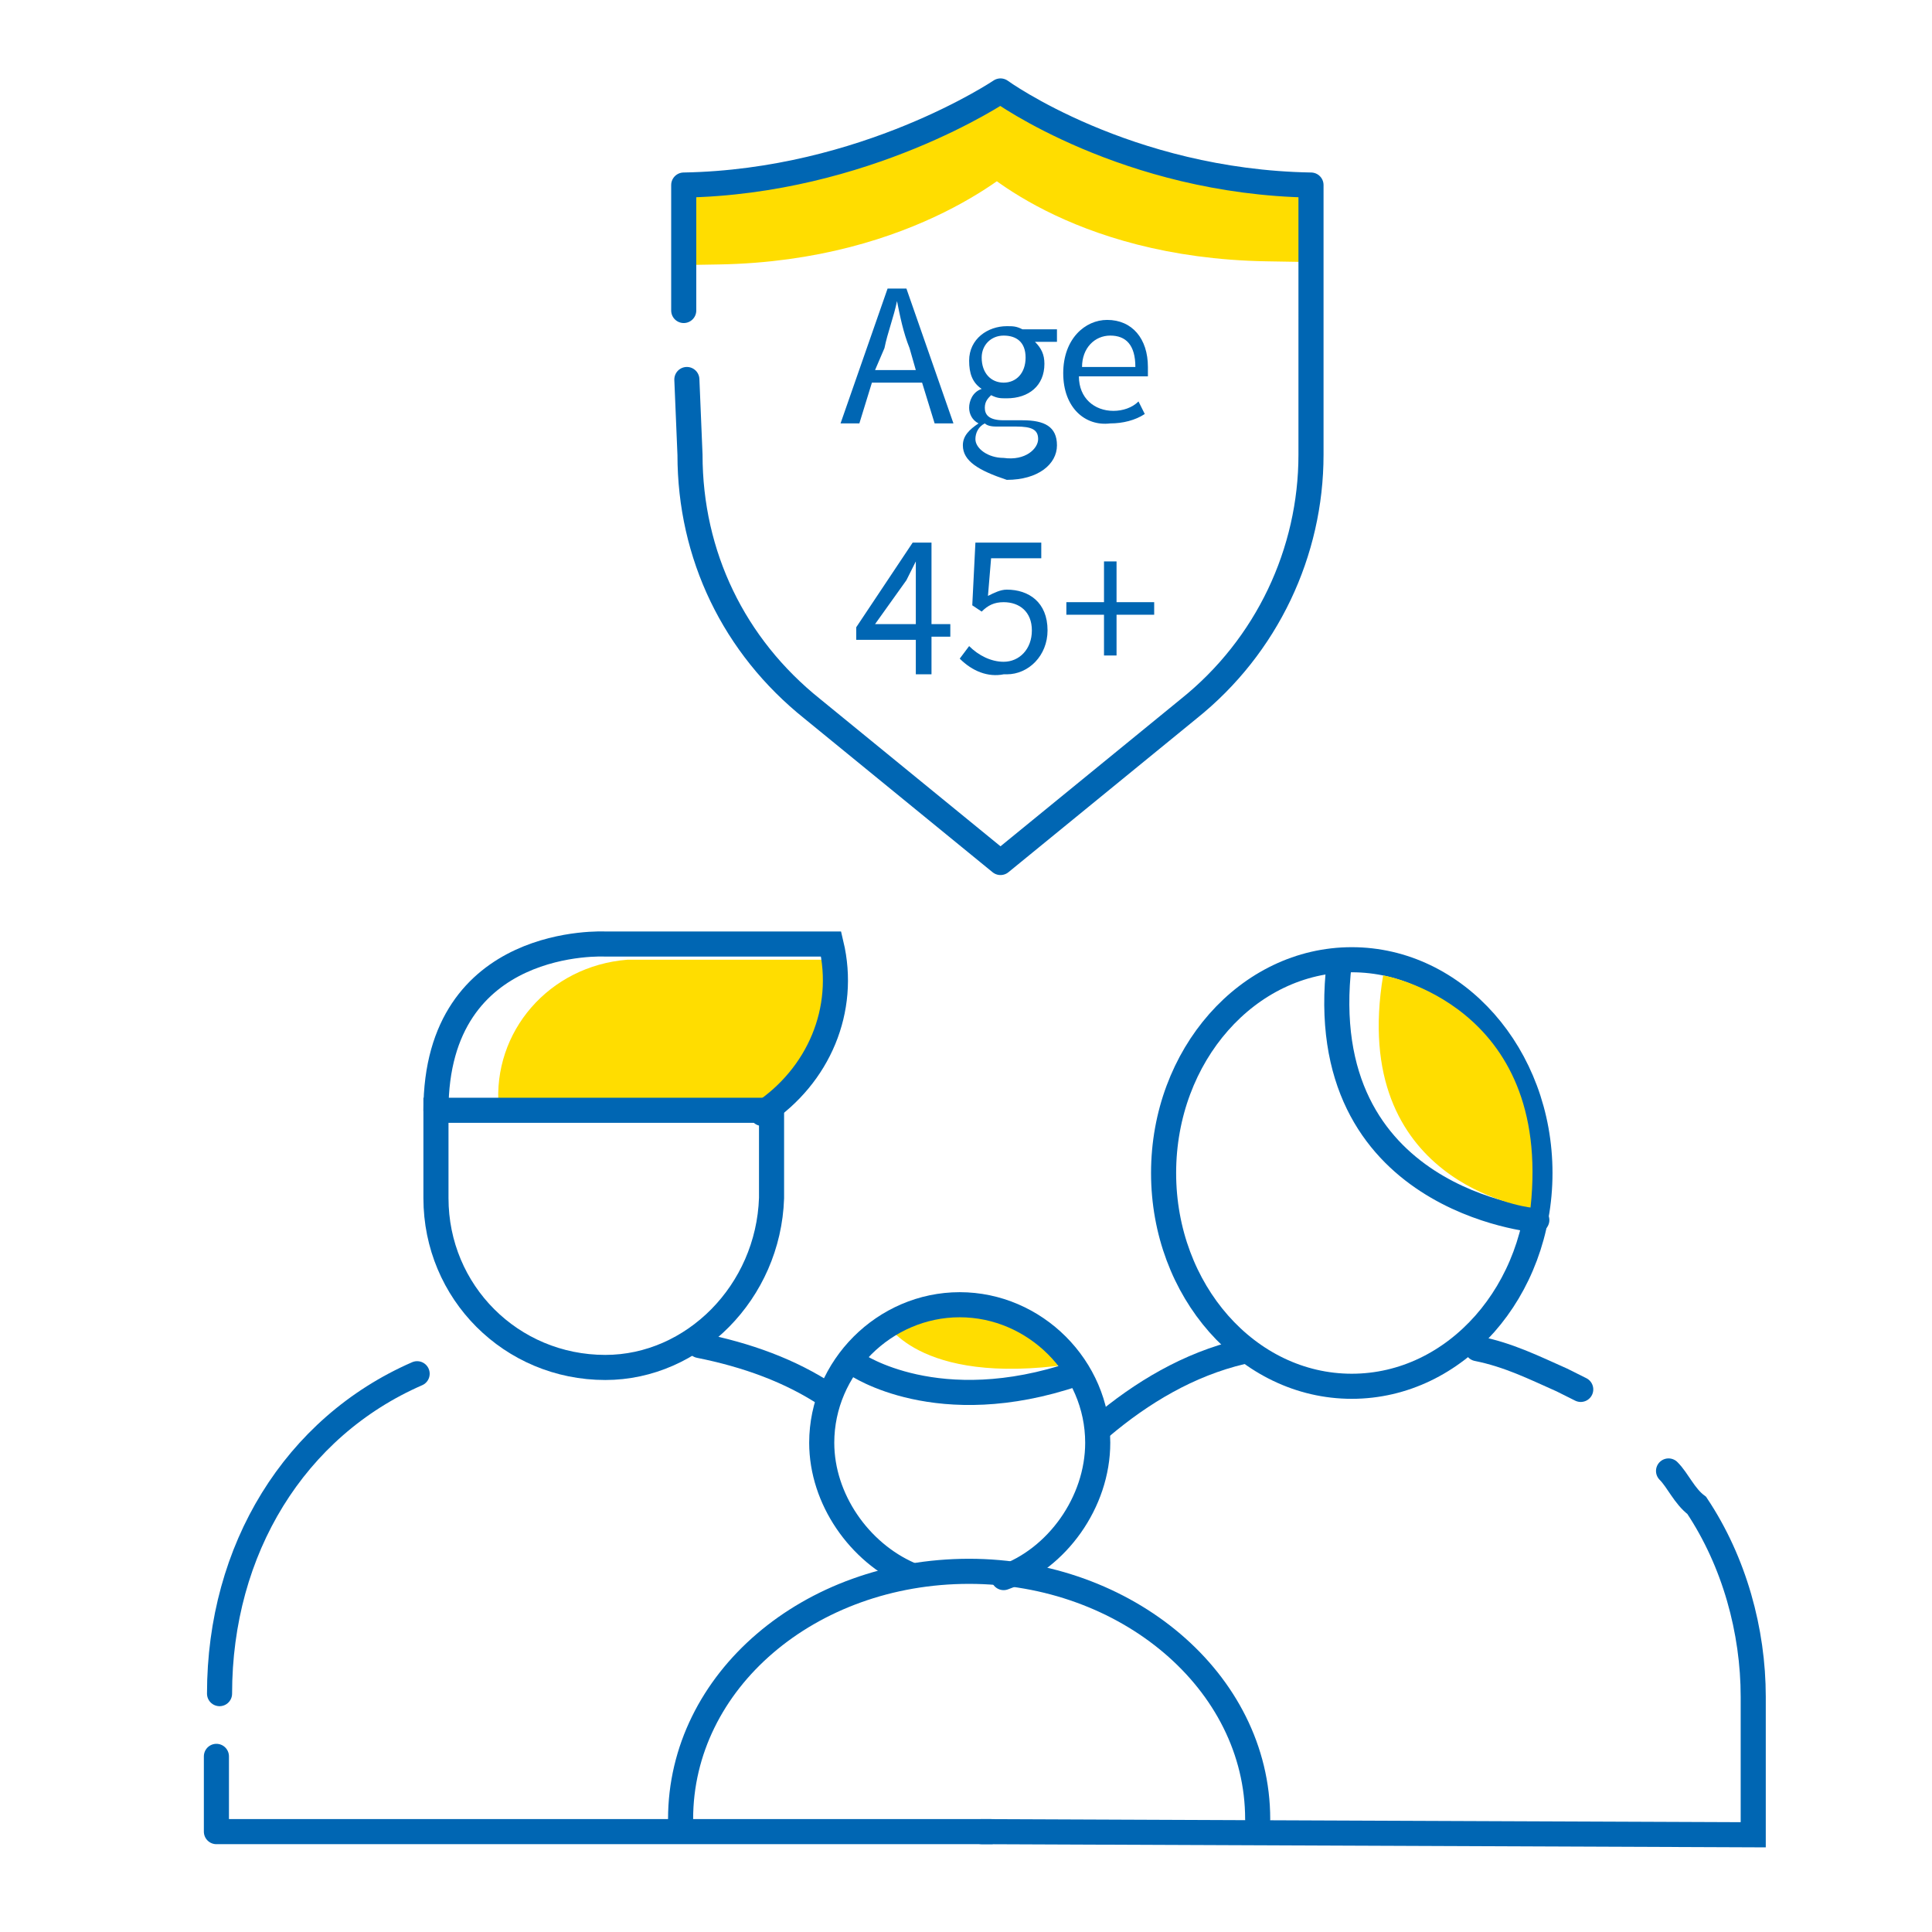 <?xml version="1.0" encoding="utf-8"?>
<!-- Generator: Adobe Illustrator 27.0.0, SVG Export Plug-In . SVG Version: 6.00 Build 0)  -->
<svg version="1.1" id="Layer_1" xmlns="http://www.w3.org/2000/svg" xmlns:xlink="http://www.w3.org/1999/xlink" x="0px" y="0px"
	 viewBox="0 0 61.6 61.6" style="enable-background:new 0 0 61.6 61.6;" xml:space="preserve">
<style type="text/css">
	.st0{fill:#FFDD00;}
	.st1{fill-rule:evenodd;clip-rule:evenodd;fill:#FFDD00;}
	.st2{fill:none;stroke:#0066B3;stroke-width:0.8;stroke-linecap:round;stroke-miterlimit:10;}
	.st3{fill:none;stroke:#0066B3;stroke-width:0.8;stroke-linecap:round;stroke-linejoin:round;}
	.st4{fill:none;stroke:#0066B3;stroke-width:0.858;stroke-linecap:round;stroke-miterlimit:10;}
	.st5{fill:none;stroke:#0066B3;stroke-width:0.84;stroke-linecap:round;stroke-linejoin:round;}
	.st6{fill:none;stroke:#0066B3;stroke-width:0.8;stroke-linecap:round;stroke-linejoin:round;stroke-miterlimit:10;}
	.st7{fill:none;stroke:#0066B3;stroke-width:0.8;stroke-linecap:round;stroke-linejoin:bevel;stroke-miterlimit:10;}
	.st8{fill:#FFFFFF;stroke:#0066B3;stroke-width:1.057;stroke-miterlimit:10;}
	.st9{fill:none;stroke:#0066B3;stroke-width:0.8;stroke-miterlimit:10;}
	.st10{fill:#0066B3;}
	.st11{fill:none;}
	.st12{fill:#FFDD00;stroke:#0066B3;stroke-width:0.8;stroke-linecap:round;stroke-linejoin:round;stroke-miterlimit:10;}
	.st13{fill:#FFDD00;stroke:#0066B3;stroke-width:0.8;stroke-miterlimit:10;}
	.st14{fill:none;stroke:#0066B3;stroke-width:0.8;stroke-linecap:round;}
	.st15{fill:none;stroke:#0066B3;stroke-width:0.8;}
	.st16{fill:#FFFFFF;stroke:#0066B3;stroke-width:0.8;stroke-linecap:round;stroke-linejoin:round;stroke-miterlimit:10;}
	.st17{fill:none;stroke:#FFDD00;stroke-width:2.464;stroke-linecap:square;stroke-linejoin:round;}
	.st18{fill:none;stroke:#FFDD00;stroke-width:2.357;stroke-linecap:square;stroke-linejoin:round;}
	.st19{fill:#FFFFFF;stroke:#0066B3;stroke-width:0.8;stroke-linecap:round;stroke-linejoin:round;}
	.st20{fill:#FFDD00;stroke:#0066B3;stroke-width:0.8;stroke-linecap:round;stroke-linejoin:round;}
	.st21{fill:none;stroke:#0066B3;stroke-width:1.034;stroke-linecap:round;stroke-miterlimit:10;}
	
		.st22{fill-rule:evenodd;clip-rule:evenodd;fill:none;stroke:#0066B3;stroke-width:0.8;stroke-linecap:round;stroke-linejoin:round;}
	.st23{fill:#FFFFFF;stroke:#0066B3;stroke-width:0.8;stroke-miterlimit:10;}
	.st24{fill:none;stroke:#FFDD00;stroke-width:3.004;stroke-linecap:square;stroke-linejoin:round;}
	.st25{fill:none;stroke:#0066B3;stroke-width:0.8;stroke-linejoin:round;}
	.st26{fill:none;stroke:#FFDD00;stroke-width:2.189;stroke-linecap:square;stroke-linejoin:round;}
	.st27{fill:none;stroke:#0066B3;stroke-width:0.862;stroke-linecap:round;stroke-linejoin:round;}
	.st28{fill-rule:evenodd;clip-rule:evenodd;fill:#FFDD00;stroke:#0066B3;stroke-width:0.862;stroke-miterlimit:10;}
	
		.st29{fill-rule:evenodd;clip-rule:evenodd;fill:#FFFFFF;stroke:#0066B3;stroke-width:0.862;stroke-linecap:round;stroke-linejoin:round;stroke-miterlimit:22.93;}
	
		.st30{fill-rule:evenodd;clip-rule:evenodd;fill:#FFFFFF;stroke:#0066B3;stroke-width:0.862;stroke-linecap:round;stroke-miterlimit:22.93;}
	.st31{fill:#FFFFFF;stroke:#0066B3;stroke-width:0.862;stroke-linecap:round;stroke-linejoin:round;stroke-miterlimit:22.93;}
	.st32{fill:#FFDD00;stroke:#0066B3;stroke-width:0.862;}
	.st33{fill:#FFFFFF;stroke:#0066B3;stroke-width:0.8;stroke-linecap:round;stroke-miterlimit:22.93;}
	.st34{fill:none;stroke:#0066B3;stroke-width:0.627;stroke-linecap:round;stroke-linejoin:round;}
	.st35{fill:#FFDD00;stroke:#0066B3;stroke-width:0.8;stroke-linecap:round;}
	.st36{fill:none;stroke:#0066B3;stroke-width:0.626;stroke-linecap:round;stroke-miterlimit:10;}
	
		.st37{fill-rule:evenodd;clip-rule:evenodd;fill:none;stroke:#0066B3;stroke-width:0.8;stroke-linecap:round;stroke-linejoin:round;stroke-miterlimit:10;}
	.st38{fill:#FFD300;}
	.st39{fill:none;stroke:#0055A4;stroke-width:0.8;stroke-linecap:round;stroke-linejoin:round;}
	.st40{fill:#FFFFFF;stroke:#0055A4;stroke-width:0.8;stroke-linecap:round;stroke-linejoin:round;}
	.st41{fill:#FFFFFF;stroke:#0055A4;stroke-width:0.6;stroke-linecap:round;stroke-linejoin:round;}
	
		.st42{fill-rule:evenodd;clip-rule:evenodd;fill:#FFDD00;stroke:#0066B3;stroke-width:0.8;stroke-linecap:round;stroke-linejoin:round;stroke-miterlimit:10;}
	
		.st43{fill-rule:evenodd;clip-rule:evenodd;fill:none;stroke:#0066B3;stroke-width:0.772;stroke-linecap:round;stroke-linejoin:round;stroke-miterlimit:10;}
	.st44{fill:#FFC50A;}
	.st45{filter:url(#Adobe_OpacityMaskFilter);}
	.st46{fill:url(#XMLID_00000016762428335278486060000014736698756185823133_);}
	.st47{mask:url(#XMLID_00000170251410891832939120000004810698886400861372_);fill:#FFFFFF;}
	.st48{filter:url(#Adobe_OpacityMaskFilter_00000140714437306769876570000001849896303354730669_);}
	.st49{fill:url(#XMLID_00000066501510346970330340000015054017504727862660_);}
	.st50{mask:url(#XMLID_00000015342623204524464160000004126205914151058049_);fill:#FFFFFF;}
	.st51{filter:url(#Adobe_OpacityMaskFilter_00000073695638323989205370000015613150794295471766_);}
	.st52{fill:url(#XMLID_00000129189917410489749260000013430704807951397030_);}
	.st53{mask:url(#XMLID_00000005989280597480974240000016422100927101064329_);fill:#FFFFFF;}
	.st54{filter:url(#Adobe_OpacityMaskFilter_00000118371864354017095390000009199330377458340008_);}
	.st55{fill:url(#XMLID_00000027591156421932876250000005475667970047423143_);}
	.st56{mask:url(#XMLID_00000077303288735549950410000015623719471877340586_);fill:#FFFFFF;}
	.st57{filter:url(#Adobe_OpacityMaskFilter_00000051382612255947617330000015183244343520777633_);}
	.st58{fill:url(#XMLID_00000154396629560135552660000003179928142034510757_);}
	.st59{mask:url(#XMLID_00000002346729492909143310000014036506302591395251_);fill:#FFFFFF;}
	.st60{fill:none;stroke:#0066B3;stroke-width:0.772;stroke-linecap:round;stroke-linejoin:round;stroke-miterlimit:10;}
	.st61{fill:none;stroke:#0066B3;stroke-width:0.881;stroke-linecap:round;stroke-linejoin:round;stroke-miterlimit:10;}
	.st62{fill:#FFDD00;stroke:#0066B3;stroke-width:0.881;stroke-linecap:round;stroke-linejoin:round;stroke-miterlimit:10;}
	.st63{fill:#FFFFFF;}
	.st64{fill:#FFDD00;stroke:#0066B3;stroke-width:0.8;stroke-linejoin:round;}
	.st65{fill:#FFDD00;stroke:#0066B3;stroke-width:0.629;stroke-linecap:round;stroke-linejoin:round;}
	.st66{fill:#FFFFFF;stroke:#0066B3;stroke-width:0.629;stroke-miterlimit:10;}
	.st67{fill:#FFFFFF;stroke:#0066B3;stroke-width:0.629;stroke-linejoin:round;}
	.st68{fill:#FFDD00;stroke:#0066B3;stroke-width:0.629;stroke-linejoin:round;}
	.st69{fill:#FFFFFF;stroke:#0066B3;stroke-width:0.8;stroke-linejoin:round;}
	.st70{fill:#FFFFFF;stroke:#0066B3;stroke-width:0.8;stroke-linejoin:round;stroke-miterlimit:4;}
</style>
<path id="Path_131_00000146468515152285249160000003032052831816008071_" class="st0" d="M28.2,42.1c0,0,1,2.1,5.9,1.4
	c-0.6-0.2-1-0.7-1.5-1.1c-0.9-0.8-0.9-0.7-1.9-0.5C29.9,41.9,28.8,41.3,28.2,42.1z"/>
<path id="Path_3_00000169547017381370694370000016974249501909033347_" class="st2" d="M47.1,43c1,0.2,1.8,0.6,2.7,1
	c0.2,0.1,0.4,0.2,0.6,0.3"/>
<path id="Path_3_00000015313318889041817250000008084221033297997448_" class="st2" d="M35.1,45.5c1.3-1.1,2.8-2,4.5-2.4"/>
<path id="Path_3_00000116211829214313402470000001825955445409403819_" class="st2" d="M53.2,46.9c0.3,0.3,0.5,0.8,0.9,1.1
	c1.2,1.8,1.8,4,1.8,6.1l0,0v4.4l-24.6-0.1"/>
<path id="Path_2_00000170993726770263398210000008799203297288737667_" class="st3" d="M31.6,58.4H6.9V56"/>
<path id="Path_2_00000085223955925779096400000015591801812523521430_" class="st3" d="M22.3,42.9c1.5,0.3,2.9,0.8,4.1,1.6"/>
<path id="Path_2_00000055708413394684739050000011505057698544445329_" class="st3" d="M7,54c0-4.6,2.4-8.5,6.3-10.2"/>
<path id="Path_5_00000147178046609014741100000009032626139343458698_" class="st0" d="M15.9,35.3c-0.2-2.4,1.6-4.5,4.1-4.7
	c0.2,0,0.4,0,0.6,0h6.1c0.5,1.8-0.3,3.7-1.9,4.7H15.9z"/>
<path id="Path_4_00000000180770197324938720000003162226512451793557_" class="st2" d="M19.3,43.6L19.3,43.6c-3,0-5.4-2.4-5.4-5.4
	l0,0l0,0v-2.8h10.7v2.8C24.5,41.2,22.1,43.6,19.3,43.6z"/>
<path id="Path_5-2_00000021086337839099243650000007639567592670735496_" class="st2" d="M13.9,35.4c0-5.6,5.4-5.3,5.4-5.3h7.2
	c0.5,2.1-0.4,4.2-2.2,5.4"/>
<path id="Path_6_00000024709546540915106380000017925440859377639596_" class="st2" d="M21.7,58c0-4.4,4.1-7.9,9.2-7.9l0,0
	c5,0,9.2,3.5,9.2,7.9l0,0"/>
<path id="Ellipse_2_00000183242672854820152890000001504905168535029402_" class="st2" d="M29,50.2c-1.6-0.7-2.8-2.4-2.8-4.2
	c0-2.4,2-4.4,4.4-4.4s4.4,2,4.4,4.4c0,1.9-1.3,3.7-3,4.3"/>
<path id="Path_132_00000150792979445174322970000016094931864009982889_" class="st2" d="M34.3,43.8c-4.4,1.5-7-0.3-7-0.3"/>
<g>
	<ellipse id="Ellipse_1_00000099632890251224078180000017074574750869471650_" class="st2" cx="43.1" cy="37.4" rx="6" ry="6.8"/>
	<path id="Path_125_00000142147686553515060080000002759172066481793190_" class="st2" d="M49,38.9c0,0-7.2-0.6-6.3-8.2"/>
	<path id="Path_124_00000174582340542177714330000005525967367334874805_" class="st0" d="M44.1,31.1c0,0,5.4,0.9,4.7,7.4
		C48.7,38.5,43,37.7,44.1,31.1z"/>
</g>
<path id="_Trazado__00000002363105506791499660000013957958810067083687_" class="st17" d="M40.4,7.1c-5.9-0.1-8.6-2.9-8.6-2.9
	s-3,2.9-8.9,3"/>
<path id="_Trazado_2_00000049212129867210829410000002489567626133717432_" class="st6" d="M21.9,12.1l0.1,2.4
	c0,3.2,1.4,6.1,3.9,8.1l6,4.9l6-4.9c2.5-2,3.9-5,3.9-8.1V5.9c-5.9-0.1-9.9-3-9.9-3s-4.3,2.9-10.1,3v4"/>
<g>
	<path class="st10" d="M29.2,20.4h-1.9V20l1.8-2.7h0.6v2.6h0.6v0.4h-0.6v1.2h-0.5V20.4z M29.2,19.9v-1.2l0-0.8h0l-0.3,0.6l-1,1.4
		H29.2z M30.6,21l0.3-0.4c0.3,0.3,0.7,0.5,1.1,0.5c0.5,0,0.9-0.4,0.9-1s-0.4-0.9-0.9-0.9c-0.3,0-0.5,0.1-0.7,0.3l-0.3-0.2l0.1-2h2.1
		v0.5h-1.6L31.5,19c0.2-0.1,0.4-0.2,0.6-0.2c0.7,0,1.3,0.4,1.3,1.3c0,0.8-0.6,1.4-1.3,1.4c0,0-0.1,0-0.1,0
		C31.5,21.6,31,21.4,30.6,21z M35.2,19.6H34v-0.4h1.2v-1.3h0.4v1.3h1.2v0.4h-1.2v1.3h-0.4L35.2,19.6z M28.3,9.2h0.6l1.5,4.3h-0.6
		l-0.4-1.3h-1.6l-0.4,1.3h-0.6L28.3,9.2z M27.9,11.8h1.3L29,11.1c-0.2-0.5-0.3-1-0.4-1.5h0c-0.1,0.5-0.3,1-0.4,1.5L27.9,11.8z
		 M30.7,14.2c0-0.3,0.2-0.5,0.5-0.7v0c-0.2-0.1-0.3-0.3-0.3-0.5c0-0.2,0.1-0.5,0.4-0.6v0c-0.3-0.2-0.4-0.5-0.4-0.9
		c0-0.7,0.6-1.1,1.2-1.1c0.2,0,0.3,0,0.5,0.1h1.1v0.4h-0.7c0.2,0.2,0.3,0.4,0.3,0.7c0,0.7-0.5,1.1-1.2,1.1c-0.2,0-0.3,0-0.5-0.1
		c-0.1,0.1-0.2,0.2-0.2,0.4c0,0.2,0.1,0.4,0.6,0.4h0.6c0.7,0,1.1,0.2,1.1,0.8c0,0.6-0.6,1.1-1.6,1.1C31.2,15,30.7,14.7,30.7,14.2z
		 M33.1,14c0-0.3-0.2-0.4-0.7-0.4h-0.6c-0.1,0-0.3,0-0.4-0.1c-0.2,0.1-0.3,0.3-0.3,0.5c0,0.3,0.4,0.6,0.9,0.6
		C32.7,14.7,33.1,14.3,33.1,14L33.1,14z M32.7,11.4c0-0.5-0.3-0.7-0.7-0.7c-0.4,0-0.7,0.3-0.7,0.7c0,0.5,0.3,0.8,0.7,0.8
		C32.4,12.2,32.7,11.9,32.7,11.4L32.7,11.4z M33.9,11.9c0-1.1,0.7-1.7,1.4-1.7c0.8,0,1.3,0.6,1.3,1.5c0,0.1,0,0.2,0,0.3h-2.2
		c0,0.7,0.5,1.1,1.1,1.1c0.3,0,0.6-0.1,0.8-0.3l0.2,0.4c-0.3,0.2-0.7,0.3-1.1,0.3C34.6,13.6,33.9,13,33.9,11.9L33.9,11.9z
		 M36.2,11.7c0-0.7-0.3-1-0.8-1c-0.5,0-0.9,0.4-0.9,1H36.2z"/>
</g>
</svg>
